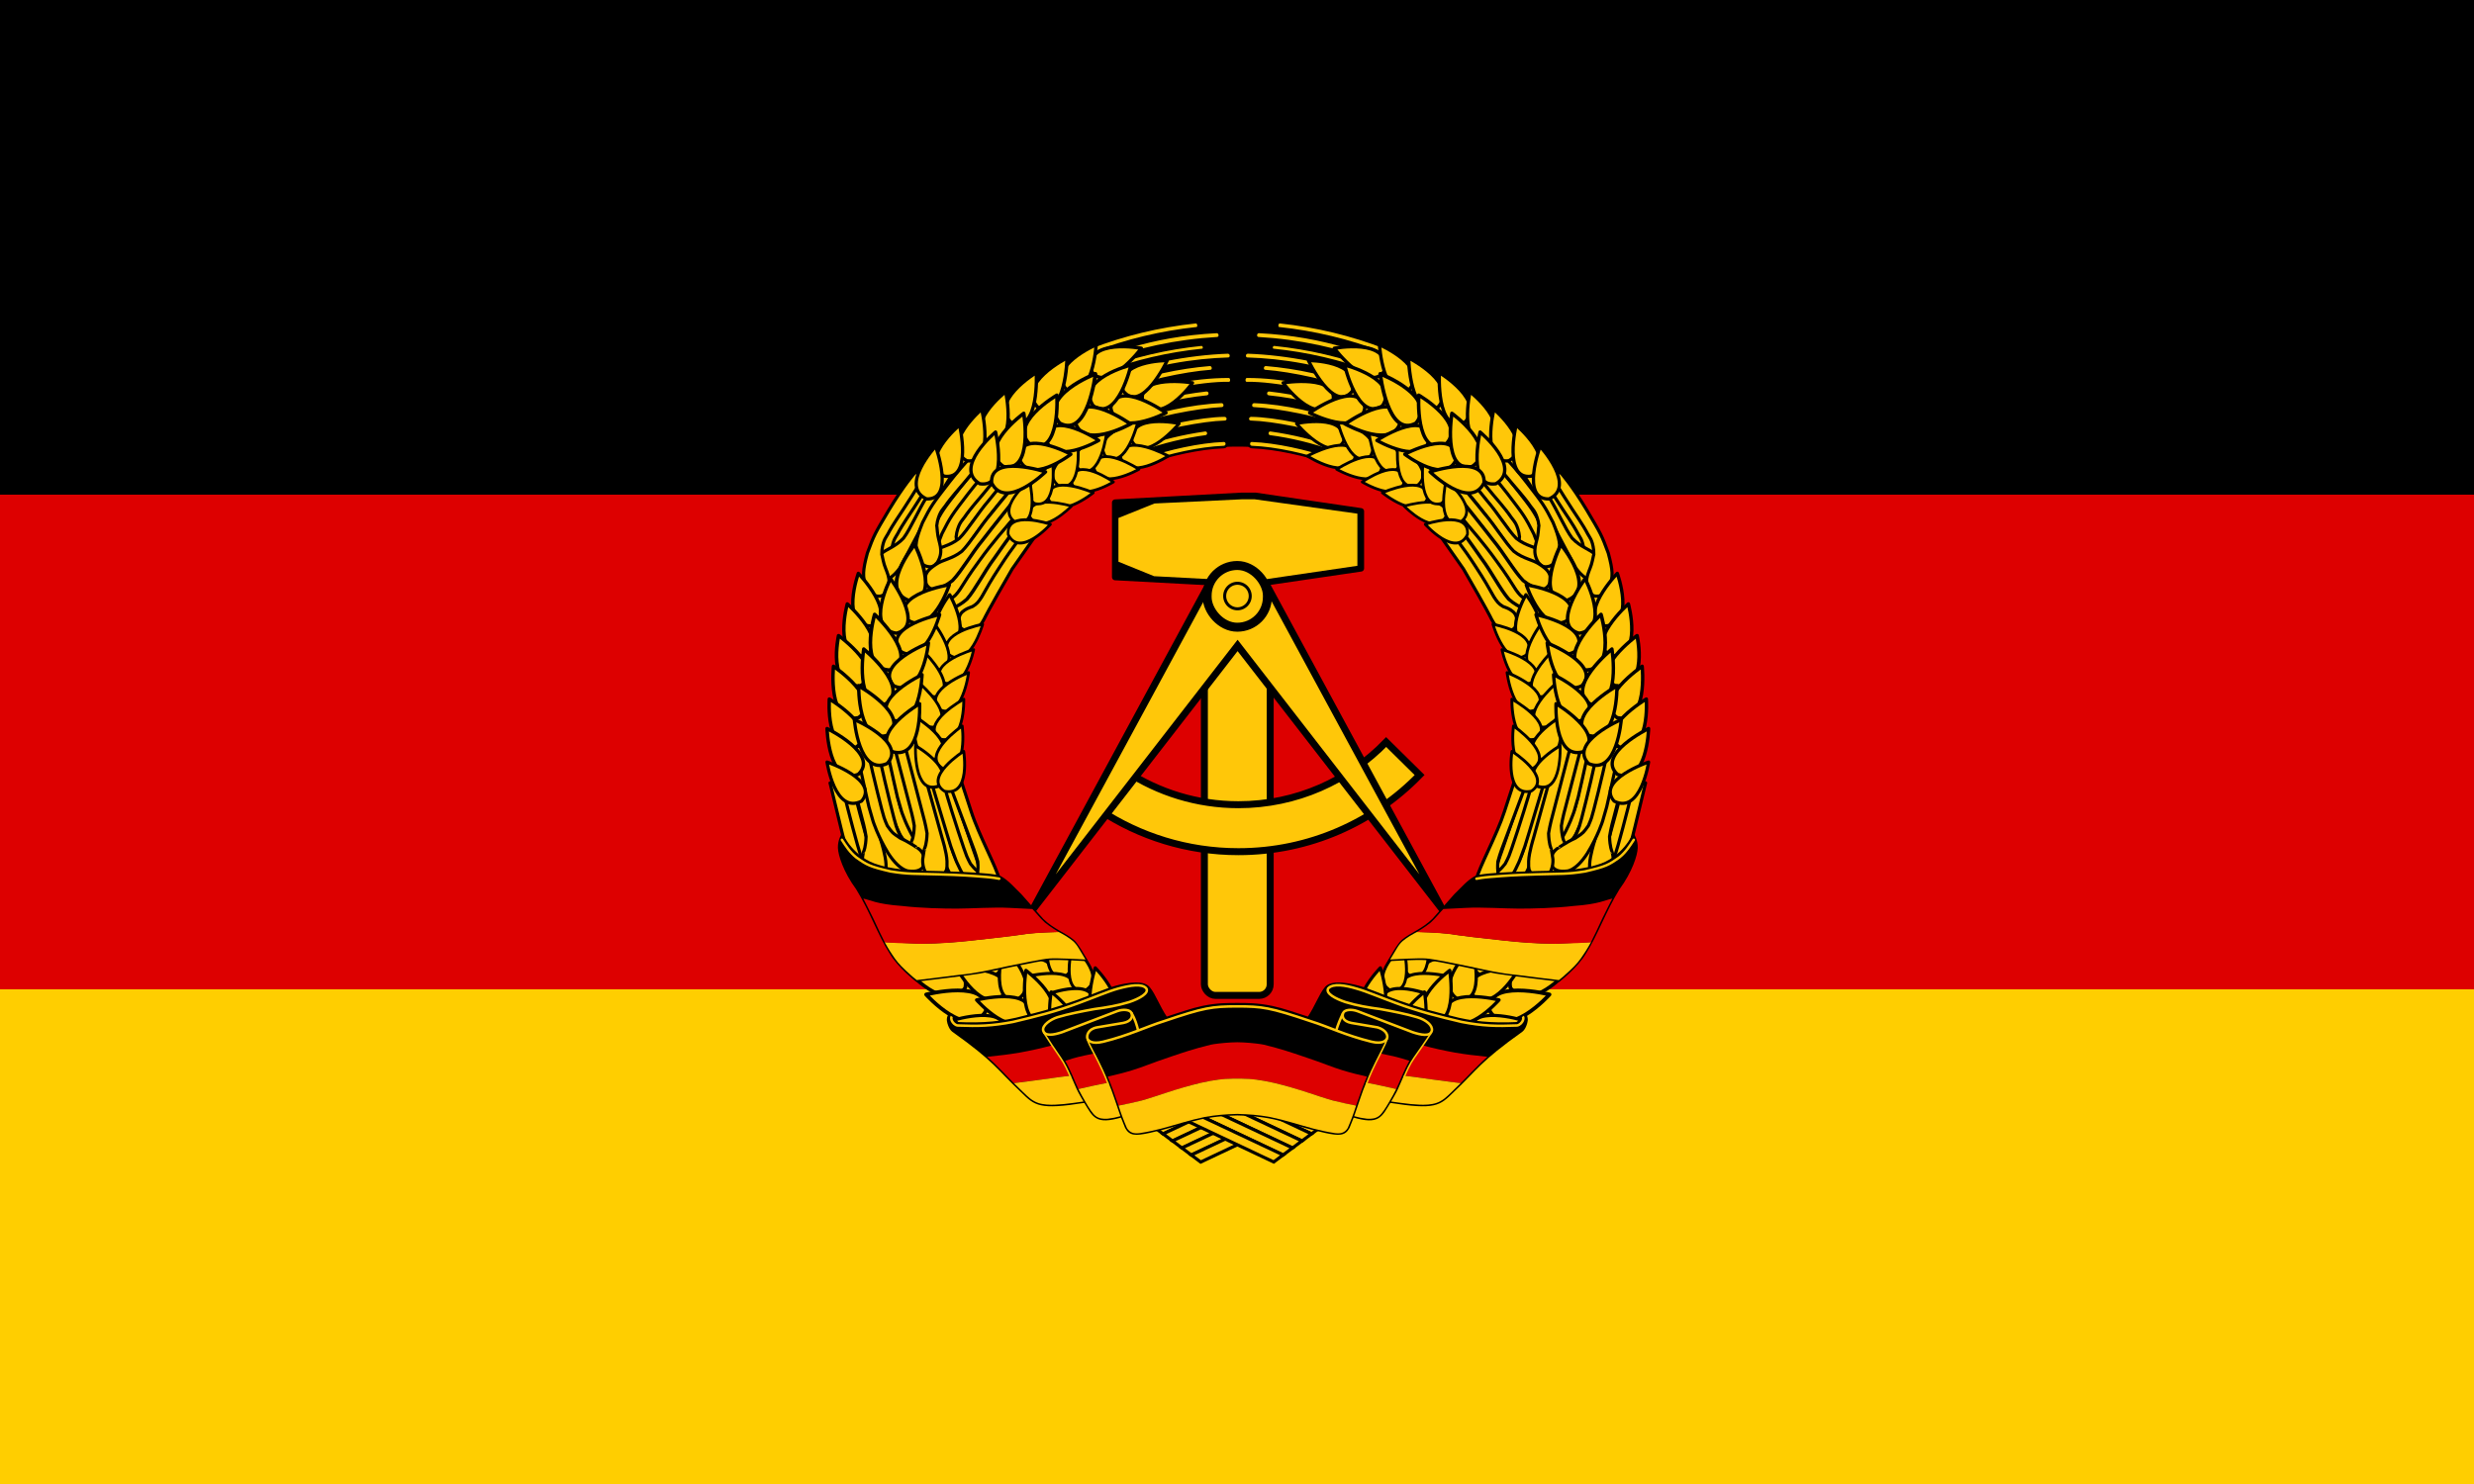<?xml version="1.0" encoding="UTF-8" standalone="no"?>
<!-- Created with Inkscape (http://www.inkscape.org/) -->
<svg
   xmlns:dc="http://purl.org/dc/elements/1.1/"
   xmlns:cc="http://web.resource.org/cc/"
   xmlns:rdf="http://www.w3.org/1999/02/22-rdf-syntax-ns#"
   xmlns:svg="http://www.w3.org/2000/svg"
   xmlns="http://www.w3.org/2000/svg"
   xmlns:xlink="http://www.w3.org/1999/xlink"
   xmlns:sodipodi="http://inkscape.sourceforge.net/DTD/sodipodi-0.dtd"
   xmlns:inkscape="http://www.inkscape.org/namespaces/inkscape"
   version="1.0"
   width="1000"
   height="600"
   id="svg4463"
   sodipodi:version="0.32"
   inkscape:version="0.43"
   sodipodi:docname="Flag of East Germany.svg">
  <defs
     id="defs4667" />
  <sodipodi:namedview
     inkscape:window-height="995"
     inkscape:window-width="1272"
     inkscape:pageshadow="2"
     inkscape:pageopacity="0.0"
     borderopacity="1.0"
     bordercolor="#666666"
     pagecolor="#ffffff"
     id="base"
     inkscape:showpageshadow="false"
     showguides="true"
     inkscape:guide-bbox="true"
     inkscape:zoom="1.189"
     inkscape:cx="500"
     inkscape:cy="300"
     inkscape:window-x="-4"
     inkscape:window-y="-4"
     inkscape:current-layer="svg4463"
     showborder="true" />
  <g
     id="g6781">
    <rect
       width="1000"
       height="200"
       x="0"
       y="0"
       style="fill:#000000"
       id="rect603" />
    <rect
       width="1000"
       height="200"
       x="0"
       y="200"
       style="fill:#dd0000"
       id="rect604" />
    <rect
       width="1000"
       height="200"
       x="0"
       y="400"
       style="fill:#ffce00"
       id="rect605" />
    <g
       id="g13783"
       transform="matrix(0.205,0,0,0.205,333.5,254.741)">
      <path
         transform="matrix(1.091,0,0,1.005,-93.109,-17.033)"
         d="M 1351.011 228.285 A 520.001 570.515 0 1 1  311.01,228.285 A 520.001 570.515 0 1 1  1351.011 228.285 z"
         sodipodi:ry="570.51495"
         sodipodi:rx="520.00061"
         sodipodi:cy="228.28503"
         sodipodi:cx="831.0105"
         id="path11866"
         style="opacity:1;fill:#dd0000;fill-opacity:1;stroke:#000000;stroke-width:5;stroke-linecap:round;stroke-linejoin:miter;stroke-miterlimit:4;stroke-dasharray:none;stroke-opacity:0"
         sodipodi:type="arc" />
      <g
         transform="translate(-896.575,-1479.218)"
         id="g2219">
        <use
           x="0"
           y="0"
           xlink:href="#path1459"
           id="use3755"
           transform="matrix(-1,0,0,1,3344.188,-55.4)"
           width="744.094"
           height="1052.362" />
        <use
           x="0"
           y="0"
           xlink:href="#path1459"
           id="use3753"
           transform="matrix(-1,0,0,1,3362.762,-41.478)"
           width="744.094"
           height="1052.362" />
        <use
           x="0"
           y="0"
           xlink:href="#path1459"
           id="use3751"
           transform="matrix(-1,0,0,1,3381.317,-27.626)"
           width="744.094"
           height="1052.362" />
        <use
           x="0"
           y="0"
           xlink:href="#path1459"
           id="use3749"
           transform="matrix(-1,0,0,1,3399.832,-13.725)"
           width="744.094"
           height="1052.362" />
        <use
           x="0"
           y="0"
           xlink:href="#path1459"
           id="use3747"
           transform="matrix(-1,0,0,1,3418.376,0.166)"
           width="744.094"
           height="1052.362" />
        <use
           x="0"
           y="0"
           xlink:href="#path1459"
           id="use2229"
           transform="translate(74.619,-55.507)"
           width="744.094"
           height="1052.362" />
        <use
           x="0"
           y="0"
           xlink:href="#path1459"
           id="use2227"
           transform="translate(55.839,-41.547)"
           width="744.094"
           height="1052.362" />
        <use
           x="0"
           y="0"
           xlink:href="#path1459"
           id="use2225"
           transform="translate(37.06,-27.587)"
           width="744.094"
           height="1052.362" />
        <use
           x="0"
           y="0"
           xlink:href="#path1459"
           id="use2222"
           transform="translate(18.475,-13.765)"
           width="744.094"
           height="1052.362" />
        <path
           style="opacity:1;fill:#ffc709;fill-opacity:1;fill-rule:evenodd;stroke:#000000;stroke-width:6.25;stroke-linecap:butt;stroke-linejoin:miter;stroke-miterlimit:4;stroke-dasharray:none;stroke-opacity:1"
           d="M 1605.675,2445.314 L 1781.193,2528.289 L 1799.739,2514.369 L 1634.983,2436.679 L 1605.675,2445.314 z "
           id="path1459"
           sodipodi:nodetypes="ccccc" />
      </g>
      <g
         transform="translate(-896.575,-1479.218)"
         id="g1991">
        <path
           style="fill:#000000;fill-opacity:1;stroke:#000000;stroke-width:12.5;stroke-linecap:butt;stroke-linejoin:round;stroke-miterlimit:5;stroke-dashoffset:0;stroke-opacity:1"
           d="M 1718.029,1214.375 L 1468.499,1227.781 L 1468.499,1294.375 L 1468.499,1308.188 L 1468.499,1374.781 L 1718.029,1388.188 L 1745.061,1388.188 L 1953.123,1357.625 L 1953.123,1308.188 L 1953.123,1294.375 L 1953.123,1244.938 L 1745.061,1214.375 L 1718.029,1214.375 z "
           id="rect2939" />
        <rect
           ry="21.866"
           y="1464.953"
           x="1644.46"
           height="734.849"
           width="129.763"
           id="rect15740"
           style="fill:#ffc709;fill-opacity:1;stroke:#000000;stroke-width:13.75;stroke-linecap:butt;stroke-linejoin:round;stroke-miterlimit:4;stroke-dashoffset:0;stroke-opacity:1"
           rx="21.866" />
        <path
           style="fill:#ffc709;fill-opacity:1;stroke:#000000;stroke-width:13.75;stroke-linecap:butt;stroke-linejoin:miter;stroke-miterlimit:4;stroke-dashoffset:0;stroke-opacity:1"
           d="M 2002.873,1700.094 C 1929.125,1776.242 1825.89,1823.656 1711.592,1823.656 C 1629.88,1823.656 1553.843,1799.372 1490.155,1757.75 L 1438.249,1834.469 C 1516.752,1886.132 1610.651,1916.281 1711.592,1916.281 C 1851.684,1916.281 1978.26,1858.274 2068.81,1765.094 L 2002.873,1700.094 z "
           id="path2826" />
        <path
           style="fill:#ffc709;fill-opacity:1;fill-rule:evenodd;stroke:#000000;stroke-width:13.75;stroke-linecap:butt;stroke-linejoin:miter;stroke-miterlimit:4;stroke-opacity:1"
           d="M 1662.748,1371.5 L 1305.343,2031.656 L 1709.936,1509.531 L 2114.56,2031.656 L 1757.186,1371.5 L 1709.967,1437.812 L 1662.748,1371.5 z "
           id="path1305" />
        <path
           sodipodi:nodetypes="ccccccccccccc"
           style="fill:#ffc709;fill-opacity:1;stroke:#00ca00;stroke-width:0;stroke-linecap:butt;stroke-linejoin:round;stroke-miterlimit:5;stroke-dashoffset:0;stroke-opacity:1"
           d="M 1717.596,1221.353 L 1546.192,1229.568 L 1475.012,1258.139 L 1475.012,1344.423 L 1545.262,1372.995 L 1717.596,1382.139 L 1743.874,1382.139 L 1946.144,1352.472 L 1946.144,1308.135 L 1946.144,1295.358 L 1946.144,1249.625 L 1743.874,1221.353 L 1717.596,1221.353 z "
           id="path2072" />
        <rect
           ry="59.397"
           y="1351.864"
           x="1649.899"
           height="121.744"
           width="118.793"
           id="rect8156"
           style="fill:#ffc709;fill-opacity:1;stroke:#000000;stroke-width:17.717;stroke-linecap:butt;stroke-linejoin:round;stroke-miterlimit:5;stroke-dashoffset:0;stroke-opacity:1"
           rx="59.397" />
        <path
           transform="matrix(0.949,0,0,0.949,88.46,71.264)"
           d="M 1734.846 1412.916 A 26.518 26.518 0 1 1  1681.81,1412.916 A 26.518 26.518 0 1 1  1734.846 1412.916 z"
           sodipodi:ry="26.518162"
           sodipodi:rx="26.518162"
           sodipodi:cy="1412.9161"
           sodipodi:cx="1708.3279"
           id="path13464"
           style="fill:#ffc709;fill-opacity:1;stroke:#000000;stroke-width:6.25;stroke-linecap:butt;stroke-linejoin:round;stroke-miterlimit:4;stroke-dashoffset:0;stroke-opacity:1"
           sodipodi:type="arc" />
      </g>
      <g
         transform="translate(-896.575,-1479.218)"
         id="g10675">
        <path
           style="fill:#ffc709;fill-opacity:1;fill-rule:evenodd;stroke:none;stroke-width:1px;stroke-linecap:butt;stroke-linejoin:miter;stroke-opacity:1"
           d="M 1247.353,2299.715 L 1022.757,2048.554 L 934.609,1733.395 L 966.004,1442.386 L 1109.697,1163.453 L 1331.878,991.987 L 1464.704,942.479
  L 1502.136,996.817 L 1567.341,1016.137 L 1529.909,1047.532 L 1525.079,1128.435 L 1298.068,1276.958 L 1160.412,1506.384 L 1147.13,1764.79 L 1215.957,1989.386 L 1479.194,2240.547 L 1247.353,2299.715 z "
           id="path2946" />
        <g
           id="g27242">
          <use
             x="0"
             y="0"
             xlink:href="#path3660"
             id="use8212"
             transform="matrix(0.999,-3.2981e-2,3.298088e-2,0.999,-82.221,115.899)"
             width="744.094"
             height="1052.362" />
          <use
             x="0"
             y="0"
             xlink:href="#path8216"
             id="use8978"
             transform="matrix(0.999,-3.605805e-2,3.605791e-2,0.999,-151.97,83.458)"
             width="744.094"
             height="1052.362" />
          <use
             x="0"
             y="0"
             xlink:href="#path8216"
             id="use8976"
             transform="translate(-120.225,6.374)"
             width="744.094"
             height="1052.362" />
          <use
             x="0"
             y="0"
             xlink:href="#path3660"
             id="use6694"
             transform="matrix(1,-1.997304e-2,1.997296e-2,1,-84.543,89.982)"
             width="744.094"
             height="1052.362" />
          <use
             x="0"
             y="0"
             xlink:href="#path3660"
             id="use8990"
             transform="matrix(0.886,1.766287e-4,-1.968885e-4,0.988,147.291,-0.549)"
             width="744.094"
             height="1052.362" />
          <use
             x="0"
             y="0"
             xlink:href="#path3660"
             id="use8994"
             transform="translate(56.086,-19.554)"
             width="744.094"
             height="1052.362" />
          <use
             x="0"
             y="0"
             xlink:href="#path8216"
             id="use8992"
             transform="translate(-25.226,-14.844)"
             width="744.094"
             height="1052.362" />
          <use
             x="0"
             y="0"
             xlink:href="#path8216"
             id="use8980"
             transform="matrix(0.998,-6.08806e-2,6.088038e-2,0.998,-49.463,100.426)"
             width="744.094"
             height="1052.362" />
          <use
             x="0"
             y="0"
             xlink:href="#path3660"
             id="use8982"
             transform="matrix(1,-3.026764e-2,3.026752e-2,1,80.701,100.789)"
             width="744.094"
             height="1052.362" />
          <use
             x="0"
             y="0"
             xlink:href="#path3660"
             id="use8998"
             transform="translate(23.908,16.696)"
             width="744.094"
             height="1052.362" />
          <path
             style="fill:#ffc709;fill-opacity:1;fill-rule:evenodd;stroke:#000000;stroke-width:6.25;stroke-linecap:butt;stroke-linejoin:round;stroke-miterlimit:4;stroke-opacity:1"
             d="M 991.042,1855.707 C 991.042,1855.707 999.858,1884.7 1021.25,1919.705 C 1044.988,1956.116 1062.499,1954.551 1062.499,1954.551 C 1062.499,1954.551 1089.113,1959.397 1092.867,1938.608 C 1094.275,1917.82 1080.198,1910.331 1080.198,1909.862 C 1080.198,1910.331 1064.842,1898.589 1045.004,1889.705 C 1027.981,1878.474 1029.073,1878.7 1019.219,1865.092 C 1013.119,1849.607 1015,1860.39 1000,1799.862 C 985,1739.334 978.746,1705.635 978.276,1705.635 L 956.787,1709.854 L 976.25,1797.99 L 983.065,1828.022 L 991.042,1855.707 z "
             id="path3660"
             sodipodi:nodetypes="ccccccccccccc" />
          <path
             style="fill:#ffc709;fill-opacity:1;fill-rule:evenodd;stroke:#000000;stroke-width:6.25;stroke-linecap:butt;stroke-linejoin:round;stroke-miterlimit:4;stroke-opacity:1"
             d="M 1049.228,1688.656 L 1090.052,1845.643 C 1090.052,1845.643 1094.939,1862.699 1097.657,1880.108 C 1097.09,1900.801 1093.122,1908.924 1093.122,1908.924 C 1092.653,1908.924 1090.521,1919.866 1089.113,1931.116 C 1088.175,1946.589 1094.688,1957.362 1094.688,1956.893 C 1094.688,1957.362 1099.684,1965.174 1114.846,1966.581 C 1132.353,1966.112 1134.999,1953.612 1134.999,1953.612 C 1134.999,1953.612 1137.703,1952.362 1136.976,1934.862 C 1136.249,1917.362 1127.499,1889.862 1127.499,1889.862 L 1068.749,1677.864 L 1049.228,1688.656 z "
             id="path8216"
             sodipodi:nodetypes="cccccccccccc" />
          <use
             x="0"
             y="0"
             xlink:href="#path3660"
             id="use8988"
             transform="matrix(0.997,-7.417704e-2,7.417692e-2,0.997,28.73,156.312)"
             width="744.094"
             height="1052.362" />
          <path
             style="fill:#ffc709;fill-opacity:1;fill-rule:evenodd;stroke:#000000;stroke-width:6.25;stroke-linecap:butt;stroke-linejoin:round;stroke-miterlimit:4;stroke-opacity:1"
             d="M 1130.624,1752.822 L 1186.717,1902.747 C 1186.717,1902.747 1193.261,1918.972 1197.682,1935.852 C 1199.161,1956.452 1196.018,1965.067 1196.018,1965.067 C 1195.551,1965.133 1194.511,1976.284 1194.222,1987.639 C 1194.816,2003.115 1202.356,2012.88 1202.31,2012.415 C 1202.356,2012.88 1208.095,2019.923 1223.311,2019.183 C 1240.674,2016.251 1242.071,2003.482 1242.071,2003.482 C 1242.071,2003.482 1244.636,1986.846 1239.84,1970.533 C 1235.982,1949.996 1199.227,1882.665 1184.68,1837.149 L 1152.256,1737.961 L 1130.624,1752.822 z "
             id="use8984"
             sodipodi:nodetypes="cccccccccccc" />
        </g>
        <g
           id="g27290">
          <use
             height="1052.362"
             width="744.094"
             transform="translate(35.036,6.846)"
             id="use5966"
             xlink:href="#path1399"
             y="0"
             x="0" />
          <use
             height="1052.362"
             width="744.094"
             transform="translate(19.367,-0.654)"
             id="use5964"
             xlink:href="#path1399"
             y="0"
             x="0" />
          <use
             height="1052.362"
             width="744.094"
             transform="matrix(0.992,0.13,-0.13,0.992,310.78,-167.808)"
             id="use5968"
             xlink:href="#path1399"
             y="0"
             x="0" />
          <use
             height="1052.362"
             width="744.094"
             transform="matrix(0.989,-0.146,0.146,0.989,-295.502,158.912)"
             id="use5962"
             xlink:href="#path5202"
             y="0"
             x="0" />
          <path
             sodipodi:nodetypes="cccczcccccczc"
             id="path1399"
             d="M 1072.69,1170.142 C 1072.69,1170.142 1051.611,1193.987 1022.5,1242.362 C 994.326,1289.799 993.131,1291.739 980,1327.362 C 970.623,1362.047 970.535,1373.77 977.034,1393.143 C 985.411,1408.762 993.612,1412.05 1001.25,1412.362 C 1008.892,1412.674 1012.815,1410.581 1018.434,1401.948 C 1029.684,1376.424 1015.503,1363.612 1011.25,1342.362 C 1006.996,1321.112 1008.758,1337.446 1008.75,1321.708 C 1011.088,1300.809 1017.653,1295.335 1020.469,1289.705 C 1024.692,1281.727 1027.665,1275.722 1051.249,1240.529 C 1075.772,1202.989 1087.499,1182.362 1087.499,1182.362 C 1087.499,1182.362 1090.085,1173.973 1084.421,1169.862 C 1078.988,1165.919 1072.69,1170.142 1072.69,1170.142 z "
             style="fill:#ffc709;fill-opacity:1;fill-rule:evenodd;stroke:#000000;stroke-width:6.25;stroke-linecap:butt;stroke-linejoin:miter;stroke-miterlimit:4;stroke-opacity:1" />
          <use
             height="1052.362"
             width="744.094"
             transform="translate(-22.622,-33.453)"
             id="use5972"
             xlink:href="#path5202"
             y="0"
             x="0" />
          <use
             height="1052.362"
             width="744.094"
             transform="matrix(0.993,0.117,-0.117,0.993,309.186,-143.577)"
             id="use2920"
             xlink:href="#path1399"
             y="0"
             x="0" />
          <use
             height="1052.362"
             width="744.094"
             transform="translate(-5.051,-25.441)"
             id="use5970"
             xlink:href="#path5202"
             y="0"
             x="0" />
          <use
             height="1052.362"
             width="744.094"
             transform="matrix(0.993,0.121,-0.121,0.993,276.319,-169.598)"
             id="use2918"
             xlink:href="#path1399"
             y="0"
             x="0" />
          <path
             sodipodi:nodetypes="cccccccccc"
             id="path5202"
             d="M 1286.664,1173.427 C 1286.664,1173.427 1240.605,1228.612 1223.749,1249.862 C 1203.609,1272.989 1183.322,1306.885 1166.249,1323.924 C 1146.361,1339.555 1128.753,1340.016 1114.999,1349.862 C 1099.369,1360.178 1095.938,1365.797 1093.749,1376.112 C 1092.03,1390.182 1104.277,1402.362 1118.749,1399.862 C 1132.753,1400.178 1151.249,1380.363 1151.249,1380.363 C 1151.249,1380.363 1176.399,1346.009 1193.749,1322.362 C 1232.215,1265.868 1304.496,1184.862 1304.496,1184.862 L 1286.664,1173.427 z "
             style="fill:#ffc709;fill-opacity:1;fill-rule:evenodd;stroke:#000000;stroke-width:6.25;stroke-linecap:butt;stroke-linejoin:miter;stroke-miterlimit:4;stroke-opacity:1" />
          <use
             height="1052.362"
             width="744.094"
             transform="matrix(1.106,-4.354951e-2,5.267582e-2,1.048,-211.825,44.918)"

             id="use5976"
             xlink:href="#path5202"
             y="0"
             x="0" />
          <use
             height="1052.362"
             width="744.094"
             transform="matrix(0.999,5.168639e-2,-5.168621e-2,0.999,30.627,-74.483)"
             id="use4442"
             xlink:href="#path2922"
             y="0"
             x="0" />
          <use
             height="1052.362"
             width="744.094"
             transform="matrix(1.125,-0.125,0.143,0.992,-325.248,250.87)"
             id="use5980"
             xlink:href="#path5202"
             y="0"
             x="0" />
          <path
             sodipodi:nodetypes="cccczccccccc"
             id="path2922"
             d="M 1324.204,1275.253 C 1324.204,1275.253 1317.975,1283.616 1265.549,1358.612 C 1218.284,1440.178 1211.249,1455.442 1211.249,1455.442 C 1211.249,1455.442 1203.763,1471.112 1195.631,1476.112 C 1187.499,1481.112 1173.207,1481.351 1168.749,1478.301 C 1164.498,1475.392 1162.188,1475.024 1159.999,1459.862 C 1161.095,1450.801 1163.526,1447.083 1167.088,1443.522 C 1174.386,1437.373 1178.222,1436.208 1187.397,1432.762 C 1196.37,1427.503 1199.678,1422.714 1205.512,1413.846 C 1216.918,1393.637 1221.966,1383.784 1241.35,1354.19 C 1266.436,1315.111 1286.507,1291.048 1309.684,1260.237 L 1324.204,1275.253 z "
             style="opacity:1;fill:#ffc709;fill-opacity:1;fill-rule:evenodd;stroke:#000000;stroke-width:6.25;stroke-linecap:butt;stroke-linejoin:miter;stroke-miterlimit:4;stroke-opacity:1" />
        </g>
        <g
           id="g27306">
          <path
             sodipodi:nodetypes="ccccc"
             style="opacity:1;fill:#ffc709;fill-opacity:1;stroke:#000000;stroke-width:5.138;stroke-linecap:round;stroke-linejoin:round;stroke-miterlimit:4;stroke-dashoffset:0;stroke-opacity:1"
             d="M 1627.156,871.969 C 1555.117,879.558 1485.841,896.473 1420.625,921.625 L 1426.188,932.781 C 1491.338,907.786 1559.776,891.457 1629.156,884.094 C 1635.198,883.406 1633.861,871.314 1627.156,871.969 z "
             id="path2939" />
          <path
             sodipodi:nodetypes="cccccc"
             style="opacity:1;fill:#ffc709;fill-opacity:1;stroke:#000000;stroke-width:5;stroke-linecap:round;stroke-linejoin:round;stroke-miterlimit:4;stroke-dashoffset:0;stroke-opacity:1"
             d="M 1668.812,891.219 C 1602.651,894.647 1549.322,904.745 1494.219,920.844 C 1472.802,926.989 1451.675,934.105 1430.875,942.094 L 1436.531,953.406 C 1511.171,925.018 1590.174,908.188 1669.906,903.656 C 1677.256,902.865 1676.221,891.34 1668.812,891.219 z "
             id="path4497" />
          <path
             sodipodi:nodetypes="ccccc"
             style="opacity:1;fill:#ffc709;fill-opacity:1;stroke:#000000;stroke-width:5;stroke-linecap:round;stroke-linejoin:round;stroke-miterlimit:4;stroke-dashoffset:0;stroke-opacity:1"
             d="M 1638.188,916.406 C 1570.91,923.246 1504.455,938.724 1441.188,962.656 L 1445.938,972.156 C 1508.246,948.714 1573.686,933.58 1639.906,926.781 C 1646.042,926.342 1644.798,915.84 1638.188,916.406 z "
             id="path4523" />
          <path
             sodipodi:nodetypes="ccccc"
             style="opacity:1;fill:#ffc709;fill-opacity:1;stroke:#000000;stroke-width:5;stroke-linecap:round;stroke-linejoin:round;stroke-miterlimit:4;stroke-dashoffset:0;stroke-opacity:1"
             d="M 1449.688,979.656 L 1455.312,990.875 C 1544.275,958.494 1623.557,946.083 1691.719,944.062 C 1698.786,943.627 1698.808,932.123 1690.781,931.688 C 1613.357,934.373 1524.289,951.656 1449.688,979.656 z "
             id="path4553" />
          <path
             sodipodi:nodetypes="ccccc"
             style="opacity:1;fill:#ffc709;fill-opacity:1;stroke:#000000;stroke-width:5;stroke-linecap:round;stroke-linejoin:round;stroke-miterlimit:4;stroke-dashoffset:0;stroke-opacity:1"
             d="M 1654.688,956.062 C 1595.424,960.964 1528.736,974.903 1460,1000.25 L 1465.75,1011.719 C 1524.864,989.83 1604.062,972.272 1656.844,968.375 C 1664.175,967.29 1662.45,955.471 1654.688,956.062 z "
             id="path4576" />
          <path
             sodipodi:nodetypes="ccccc"
             style="opacity:1;fill:#ffc709;fill-opacity:1;stroke:#000000;stroke-width:5;stroke-linecap:round;stroke-linejoin:round;stroke-miterlimit:4;stroke-dashoffset:0;stroke-opacity:1"
             d="M 1471.375,1022.906 L 1476.969,1034.094 C 1537.145,1012.005 1635.946,991.096 1693.312,992.062 C 1699.508,991.575 1698.996,980.019 1692.781,979.531 C 1620.84,979.495 1545.627,995.971 1471.375,1022.906 z "
             id="path4611" />
          <path
             sodipodi:nodetypes="ccccc"
             style="opacity:1;fill:#ffc709;fill-opacity:1;stroke:#000000;stroke-width:5;stroke-linecap:round;stroke-linejoin:round;stroke-miterlimit:4;stroke-dashoffset:0;stroke-opacity:1"
             d="M 1648.125,1006.219 C 1591.727,1012.673 1535.985,1025.787 1482.594,1045.312 L 1488.188,1056.469 C 1538.465,1038.305 1593.968,1024.297 1649.562,1018.75 C 1657.804,1017.592 1656.654,1005.7 1648.125,1006.219 z "
             id="path4640" />
          <path
             sodipodi:nodetypes="ccccc"
             style="opacity:1;fill:#ffc709;fill-opacity:1;stroke:#000000;stroke-width:5;stroke-linecap:round;stroke-linejoin:round;stroke-miterlimit:4;stroke-dashoffset:0;stroke-opacity:1"
             d="M 1493.75,1067.594 L 1499.375,1078.781 C 1548.621,1061.118 1626.427,1044.652 1679.375,1041.906 C 1687.071,1041.031 1686.046,1029.423 1678.312,1029.219 C 1616.328,1031.574 1548.785,1048.294 1493.75,1067.594 z "
             id="path4671" />
          <path
             sodipodi:nodetypes="ccccc"
             style="opacity:1;fill:#ffc709;fill-opacity:1;stroke:#000000;stroke-width:5;stroke-linecap:round;stroke-linejoin:round;stroke-miterlimit:4;stroke-dashoffset:0;stroke-opacity:1"
             d="M 1683.906,1056.219 C 1638,1056.566 1557.567,1073.478 1505.938,1091.875 L 1511.562,1103.094 C 1560.915,1085.63 1642.215,1069.559 1684.5,1068.562 C 1693.023,1068.473 1692.825,1056.308 1683.906,1056.219 z "
             id="path4700" />
          <path
             sodipodi:nodetypes="ccccc"
             style="opacity:1;fill:#ffc709;fill-opacity:1;stroke:#000000;stroke-width:5;stroke-linecap:round;stroke-linejoin:round;stroke-miterlimit:4;stroke-dashoffset:0;stroke-opacity:1"
             d="M 1644.75,1085.25 C 1601.703,1091.383 1559.156,1101.701 1518.094,1116.156 L 1523.688,1127.312 C 1562.904,1113.101 1606.602,1102.613 1647.344,1097.281 C 1655.2,1095.619 1653.329,1083.558 1644.75,1085.25 z "
             id="path4730" />
          <path
             sodipodi:nodetypes="ccccc"
             style="opacity:1;fill:#ffc709;fill-opacity:1;stroke:#000000;stroke-width:5;stroke-linecap:round;stroke-linejoin:round;stroke-miterlimit:4;stroke-dashoffset:0;stroke-opacity:1"
             d="M 1682.312,1105.812 C 1634.893,1107.51 1572.973,1121.454 1528.531,1137 L 1534.156,1148.219 C 1575.586,1133.923 1634.735,1120.044 1682.5,1118.312 C 1691.159,1117.835 1690.425,1105.283 1682.312,1105.812 z "
             id="path4762" />
          <use
             height="1052.362"
             width="744.094"
             transform="matrix(-0.343,0.887,-0.905,-0.334,3477.79,854.275)"
             id="use4450"
             xlink:href="#path1334"
             y="0"
             x="0" />
          <use
             x="0"
             y="0"
             xlink:href="#path1334"
             id="use2130"
             transform="matrix(-0.615,-0.669,-0.684,0.602,3316.868,691.159)"
             width="744.094"
             height="1052.362" />
          <use
             height="1052.362"
             width="744.094"
             transform="matrix(8.304219e-2,0.914,-0.907,8.363065e-2,3016.55,99.302)"
             id="use4466"
             xlink:href="#path1334"
             y="0"
             x="0" />
          <use
             x="0"
             y="0"
             xlink:href="#path1334"
             id="use2128"
             transform="matrix(-0.533,-0.689,-0.688,0.541,3192.195,841.391)"
             width="744.094"
             height="1052.362" />
          <use
             height="1052.362"
             width="744.094"
             transform="matrix(0.19,0.877,-0.878,0.19,2808.218,-31.802)"
             id="use4458"
             xlink:href="#path1334"
             y="0"
             x="0" />
          <use
             x="0"
             y="0"
             xlink:href="#path1334"
             id="use2126"
             transform="matrix(-0.491,-0.685,-0.654,0.547,3044.978,852.348)"
             width="744.094"
             height="1052.362" />
          <use
             height="1052.362"
             width="744.094"
             transform="matrix(0.366,0.78,-0.814,0.351,2481.48,-198.43)"
             id="use4460"
             xlink:href="#path1334"
             y="0"
             x="0" />
          <use
             height="1052.362"
             width="744.094"
             transform="matrix(-0.637,-0.598,-0.6,0.653,3042.67,610.864)"
             id="use4452"
             xlink:href="#path1334"
             y="0"
             x="0" />
          <use
             height="1052.362"
             width="744.094"
             transform="matrix(-0.67,-0.481,-0.485,0.675,2829.417,493.665)"
             id="use4454"
             xlink:href="#path1334"

             y="0"
             x="0" />
          <use
             height="1052.362"
             width="744.094"
             transform="matrix(0.371,0.758,-0.797,0.353,2397.734,-146.032)"
             id="use4462"
             xlink:href="#path1334"
             y="0"
             x="0" />
          <use
             height="1052.362"
             width="744.094"
             transform="matrix(0.463,0.718,-0.743,0.447,2175.161,-239.825)"
             id="use4464"
             xlink:href="#path1334"
             y="0"
             x="0" />
          <use
             height="1052.362"
             width="744.094"
             transform="matrix(-0.676,-0.537,-0.485,0.733,2793.343,479.053)"
             id="use4456"
             xlink:href="#path1334"
             y="0"
             x="0" />
          <use
             height="1052.362"
             width="744.094"
             transform="matrix(-0.346,1.022,-0.995,-0.353,3562.619,617.299)"
             id="use4468"
             xlink:href="#path1334"
             y="0"
             x="0" />
          <use
             height="1052.362"
             width="744.094"
             transform="matrix(0.276,0.987,-1.002,0.271,2925.568,-443.521)"
             id="use4470"
             xlink:href="#path1334"
             y="0"
             x="0" />
          <use
             height="1052.362"
             width="744.094"
             transform="matrix(0.329,1.06,-1.033,0.339,2874.447,-601.977)"
             id="use4472"
             xlink:href="#path1334"
             y="0"
             x="0" />
          <use
             height="1052.362"
             width="744.094"
             transform="matrix(0.394,1.005,-0.975,0.407,2654.295,-641.523)"
             id="use4474"
             xlink:href="#path1334"
             y="0"
             x="0" />
          <use
             height="1052.362"
             width="744.094"
             transform="matrix(0.529,0.875,-0.893,0.511,2329.721,-667.553)"
             id="use4476"
             xlink:href="#path1334"
             y="0"
             x="0" />
          <use
             height="1052.362"
             width="744.094"
             transform="matrix(0.553,0.869,-0.872,0.55,2224.343,-695.508)"
             id="use4478"
             xlink:href="#path1334"
             y="0"
             x="0" />
          <use
             height="1052.362"
             width="744.094"
             transform="matrix(0.546,0.87,-0.876,0.539,2193.914,-646.094)"
             id="use4480"
             xlink:href="#path1334"
             y="0"
             x="0" />
          <use
             height="1052.362"
             width="744.094"
             transform="matrix(0.643,0.795,-0.795,0.644,1918.417,-719.244)"
             id="use4482"
             xlink:href="#path1334"
             y="0"
             x="0" />
          <use
             x="0"
             y="0"
             xlink:href="#path1334"
             id="use2142"
             transform="matrix(-0.902,-0.482,-0.476,0.914,3261.291,-164.293)"
             width="744.094"
             height="1052.362" />
          <use
             x="0"
             y="0"
             xlink:href="#path1334"
             id="use2124"
             transform="matrix(-0.151,1.076,-0.989,-0.165,3427.625,265.658)"
             width="744.094"
             height="1052.362" />
          <use
             x="0"
             y="0"
             xlink:href="#path1334"
             id="use2140"
             transform="matrix(-0.625,-0.863,-0.861,0.626,3629.281,738.961)"
             width="744.094"
             height="1052.362" />
          <use
             x="0"
             y="0"
             xlink:href="#path1334"
             id="use2122"
             transform="matrix(0.113,1.054,-1.068,0.112,3255.83,-187.438)"
             width="744.094"
             height="1052.362" />
          <use
             x="0"
             y="0"
             xlink:href="#path1334"
             id="use2138"
             transform="matrix(-0.643,-0.895,-0.86,0.669,3573.671,714.918)"
             width="744.094"
             height="1052.362" />
          <use
             x="0"
             y="0"
             xlink:href="#path1334"
             id="use2136"
             transform="matrix(-0.631,-0.811,-0.803,0.638,3401.265,725.676)"
             width="744.094"
             height="1052.362" />
          <use
             x="0"
             y="0"
             xlink:href="#path1334"
             id="use2120"
             transform="matrix(0.243,1.15,-1.131,0.247,3178.236,-491.238)"
             width="744.094"
             height="1052.362" />
          <use
             x="0"
             y="0"
             xlink:href="#path1334"
             id="use2114"
             transform="matrix(0.42,0.998,-1.023,0.41,2755.035,-595.91)"
             width="744.094"
             height="1052.362" />
          <use
             x="0"
             y="0"
             xlink:href="#path1334"
             id="use2134"
             transform="matrix(-0.701,-0.75,-0.713,0.736,3252.822,527.553)"
             width="744.094"
             height="1052.362" />
          <use
             x="0"
             y="0"
             xlink:href="#path1334"
             id="use2116"
             transform="matrix(0.518,0.963,-0.977,0.51,2521.404,-702.495)"
             width="744.094"
             height="1052.362" />
          <use
             x="0"
             y="0"
             xlink:href="#path1334"
             id="use2118"
             transform="matrix(0.555,0.88,-0.893,0.547,2286.381,-655.249)"
             width="744.094"
             height="1052.362" />
          <use
             x="0"
             y="0"
             xlink:href="#path1334"
             id="use2132"
             transform="matrix(-0.843,-0.63,-0.636,0.836,3196.744,280.274)"
             width="744.094"
             height="1052.362" />
        </g>
        <g
           id="g27219">
          <use
             height="1052.362"
             width="744.094"
             transform="matrix(1.026,-0.528,0.573,0.907,-861.659,1048.425)"
             id="use1374"
             xlink:href="#path1334"
             y="0"
             x="0" />
          <use
             height="1052.362"
             width="744.094"
             transform="matrix(0.997,-0.643,0.649,0.987,-930.816,1060.041)"
             id="use1372"
             xlink:href="#path1334"
             y="0"
             x="0" />
          <use
             height="1052.362"
             width="744.094"
             transform="matrix(0.815,-0.58,0.58,0.815,-592.241,1352.839)"
             id="use1370"
             xlink:href="#path1334"
             y="0"
             x="0" />
          <use
             x="0"
             y="0"
             xlink:href="#path1334"
             id="use2900"
             transform="matrix(-0.638,0.77,0.77,0.638,447.743,256.136)"
             width="744.094"
             height="1052.362" />
          <use
             height="1052.362"
             width="744.094"
             transform="matrix(0.97,-0.373,0.369,0.981,-359.44,775.603)"
             id="use1376"
             xlink:href="#path1334"
             y="0"
             x="0"
             style="opacity:1" />
          <use
             height="1052.362"
             width="744.094"
             transform="matrix(0.872,-0.489,0.489,0.872,-387.22,1051.731)"
             id="use1396"
             xlink:href="#path1334"
             y="0"
             x="0" />
          <use
             height="1052.362"
             width="744.094"
             transform="matrix(-0.582,0.852,0.843,0.588,306.333,315.273)"
             id="use1384"
             xlink:href="#path1334"
             y="0"
             x="0" />
          <use
             height="1052.362"
             width="744.094"
             transform="matrix(0.884,-0.56,0.565,0.875,-583.406,1190.914)"
             id="use1378"
             xlink:href="#path1334"
             y="0"
             x="0" />
          <use
             height="1052.362"
             width="744.094"
             transform="matrix(-0.464,0.835,0.805,0.521,355.423,408.478)"
             id="use1392"
             xlink:href="#path1334"
             y="0"
             x="0" />
          <use
             height="1052.362"
             width="744.094"
             transform="matrix(0.801,-0.522,0.523,0.8,-338.183,1241.306)"
             id="use1394"
             xlink:href="#path1334"
             y="0"
             x="0" />
          <use
             height="1052.362"
             width="744.094"
             transform="matrix(-0.508,0.751,0.761,0.494,518.206,565.621)"
             id="use1388"
             xlink:href="#path1334"
             y="0"
             x="0" />
          <use
             height="1052.362"
             width="744.094"
             transform="matrix(0.756,-0.655,0.655,0.756,-495.344,1475.821)"
             id="use1390"
             xlink:href="#path1334"
             y="0"
             x="0" />
          <use
             height="1052.362"
             width="744.094"
             transform="matrix(-0.486,0.917,0.919,0.485,131.567,481.125)"
             id="use1382"
             xlink:href="#path1334"
             y="0"
             x="0" />
          <use
             height="1052.362"
             width="744.094"

             transform="matrix(-0.479,0.878,0.878,0.479,246.401,569.174)"
             id="use1380"
             xlink:href="#path1334"
             y="0"
             x="0" />
          <use
             height="1052.362"
             width="744.094"
             transform="matrix(-0.6,0.8,0.8,0.6,577.924,381.368)"
             id="use1386"
             xlink:href="#path1334"
             y="0"
             x="0" />
        </g>
        <g
           id="g27258">
          <use
             x="0"
             y="0"
             xlink:href="#path1334"
             id="use1342"
             transform="matrix(0.936,0.489,-0.497,0.916,983.921,-666.368)"
             width="744.094"
             height="1052.362" />
          <use
             x="0"
             y="0"
             xlink:href="#path1334"
             id="use1340"
             transform="matrix(0.98,0.422,-0.428,0.957,802.465,-617.112)"
             width="744.094"
             height="1052.362" />
          <use
             x="0"
             y="0"
             xlink:href="#path1334"
             id="use1338"
             transform="matrix(1.065,0.358,-0.386,0.966,635.747,-512.668)"
             width="744.094"
             height="1052.362" />
          <use
             height="1052.362"
             width="744.094"
             transform="matrix(1.034,0.279,-0.273,1.068,457.004,-558.32)"
             id="use5890"
             xlink:href="#path1334"
             y="0"
             x="0" />
          <use
             height="1052.362"
             width="744.094"
             transform="matrix(1.049,0.23,-0.236,1.025,370.937,-374.891)"
             id="use5888"
             xlink:href="#path1334"
             y="0"
             x="0" />
          <use
             x="0"
             y="0"
             xlink:href="#path1334"
             id="use2123"
             transform="matrix(0.804,0.782,-0.836,0.751,1803.706,-700.167)"
             width="744.094"
             height="1052.362" />
          <use
             x="0"
             y="0"
             xlink:href="#path1334"
             id="use2121"
             transform="matrix(-1.042,-0.175,-0.177,1.033,2387.776,-249.431)"
             width="744.094"
             height="1052.362" />
          <use
             x="0"
             y="0"
             xlink:href="#path1334"
             id="use2119"
             transform="matrix(0.88,0.611,-0.627,0.857,1323.951,-663.133)"
             width="744.094"
             height="1052.362" />
          <use
             height="1052.362"
             width="744.094"
             transform="matrix(0.72,0.61,-0.708,0.692,1725.51,-343.746)"
             id="use3630"
             xlink:href="#path1334"
             y="0"
             x="0" />
          <use
             height="1052.362"
             width="744.094"
             transform="matrix(-0.839,-0.141,-0.129,0.896,2187.226,36.142)"
             id="use3628"
             xlink:href="#path1334"
             y="0"
             x="0" />
          <use
             height="1052.362"
             width="744.094"
             transform="matrix(0.742,0.471,-0.501,0.793,1313.941,-339.037)"
             id="use3626"
             xlink:href="#path1334"
             y="0"
             x="0" />
          <use
             x="0"
             y="0"
             xlink:href="#path1334"
             id="use2117"
             transform="matrix(-1.023,-0.129,-0.128,1.034,2266.341,-233.742)"
             width="744.094"
             height="1052.362" />
          <use
             x="0"
             y="0"
             xlink:href="#path1334"
             id="use2115"
             transform="matrix(1.028,0.468,-0.476,1.01,896.681,-729.98)"
             width="744.094"
             height="1052.362" />
          <use
             height="1052.362"
             width="744.094"
             transform="matrix(-0.87,-3.643122e-2,-3.642634e-2,0.853,2036.286,66.667)"
             id="use3624"
             xlink:href="#path1334"
             y="0"
             x="0" />
          <use
             height="1052.362"
             width="744.094"
             transform="matrix(0.792,0.389,-0.447,0.757,1159.631,-141.373)"
             id="use3622"
             xlink:href="#path1334"
             y="0"
             x="0" />
          <use
             x="0"
             y="0"
             xlink:href="#path1334"
             id="use2113"
             transform="matrix(-1.059,5.105063e-2,5.195064e-2,1.053,1963.583,-373.046)"
             width="744.094"
             height="1052.362" />
          <use
             x="0"
             y="0"
             xlink:href="#path1334"
             id="use2111"
             transform="matrix(1.012,0.363,-0.338,1.087,649.492,-700.972)"
             width="744.094"
             height="1052.362" />
          <use
             height="1052.362"
             width="744.094"
             transform="matrix(-0.873,1.354367e-2,1.143627e-2,0.927,1945.742,-61.609)"
             id="use3620"
             xlink:href="#path1334"
             y="0"
             x="0" />
          <use
             height="1052.362"
             width="744.094"
             transform="matrix(0.821,0.328,-0.366,0.806,982.138,-111.394)"
             id="use3618"
             xlink:href="#path1334"
             y="0"
             x="0" />
          <use
             x="0"
             y="0"
             xlink:href="#path1334"
             id="use2109"
             transform="matrix(-1.038,0.123,0.123,1.041,1808.458,-354.409)"
             width="744.094"
             height="1052.362" />
          <use
             x="0"
             y="0"
             xlink:href="#path1334"
             id="use2107"
             transform="matrix(1.053,0.183,-0.175,1.098,319.075,-485.403)"
             width="744.094"
             height="1052.362" />
          <use
             height="1052.362"
             width="744.094"
             transform="matrix(1.048,0.13,-0.129,1.058,181.218,-283.991)"
             id="use5126"
             xlink:href="#path1334"
             y="0"
             x="0" />
          <use
             height="1052.362"
             width="744.094"
             transform="matrix(-0.89,0.163,0.16,0.871,1693.077,-46.419)"
             id="use3616"
             xlink:href="#path1334"
             y="0"
             x="0" />
          <use
             height="1052.362"
             width="744.094"
             transform="matrix(0.942,0.196,-0.25,0.906,659.685,-102.943)"
             id="use3614"
             xlink:href="#path1334"
             y="0"
             x="0" />
          <use
             x="0"
             y="0"
             xlink:href="#path1334"
             id="use2105"
             transform="matrix(-1.017,0.21,0.202,1.042,1647.379,-377.175)"
             width="744.094"
             height="1052.362" />
          <use
             x="0"
             y="0"
             xlink:href="#path1334"
             id="use1344"
             transform="matrix(1.029,7.198404e-2,-6.96393e-2,1.063,148.846,-258.281)"
             width="744.094"
             height="1052.362" />
          <use
             height="1052.362"
             width="744.094"
             transform="matrix(-0.865,0.245,0.253,0.862,1505.641,-51.742)"
             id="use3612"
             xlink:href="#path1334"
             y="0"
             x="0" />
          <use
             height="1052.362"
             width="744.094"
             transform="matrix(0.84,0.135,-0.167,0.915,608.985,-5.917)"
             id="use3610"
             xlink:href="#path1334"
             y="0"
             x="0" />
          <use
             height="1052.362"
             width="744.094"
             transform="matrix(-0.868,0.211,0.273,0.834,1476.512,77.494)"
             id="use3608"
             xlink:href="#path1334"
             y="0"
             x="0" />
          <path
             sodipodi:nodetypes="ccc"
             id="path1334"
             d="M 900.428,1739.538 C 900.428,1739.538 915.889,1843.364 968.495,1816.621 C 1004.407,1774.686 900.428,1739.538 900.428,1739.538 z "
             style="opacity:1;fill:#ffc709;fill-opacity:1;fill-rule:evenodd;stroke:#000000;stroke-width:6.289;stroke-linecap:butt;stroke-linejoin:round;stroke-miterlimit:4;stroke-opacity:1" />
        </g>
        <g
           id="g10284">
          <path
             sodipodi:nodetypes="ccccccccccccccc"
             id="path18882"
             d="M 1100.375,1955.656 C 1100.375,1955.656 1041.625,1956.387 1002.441,1943.964 C 950.998,1929.899 930.509,1882.362 930.509,1882.362 C 930.509,1882.362 922.969,1893.246 923.438,1908.731 C 923.908,1922.809 933.966,1955.304 959.219,1989.705 C 985.411,2032.082 1003.239,2082.047 1024.358,2114.862 C 1041.253,2144.393 1076.913,2171.112 1076.913,2171.112 C 1076.913,2171.112 1190.388,2157.548 1201.367,2155.202 C 1215.982,2152.972 1316.249,2129.862 1338.749,2128.612 C 1361.249,2127.362 1412.341,2130.643 1412.341,2130.643 C 1412.341,2130.643 1394.355,2097.516 1385.675,2091.112 C 1368.313,2076.731 1347.328,2070.867 1325.611,2049.862 C 1313.749,2036.835 1293.749,2013.77 1282.499,2001.27 C 1268.434,1987.831 1257.814,1974.596 1242.499,1965.979 C 1229.999,1957.831 1100.375,1955.656 1100.375,1955.656 z "
             style="fill:#000000;fill-opacity:1;fill-rule:evenodd;stroke:#000000;stroke-width:3.125;stroke-linecap:butt;stroke-linejoin:miter;stroke-miterlim
 it:4;stroke-opacity:1" />
          <path
             sodipodi:nodetypes="ccccccccccccccc"
             id="path24965"
             d="M 1356.854,2074.496 C 1356.854,2074.496 1315.142,2075.557 1295.062,2078.129 C 1272.869,2081.643 1225.169,2087.409 1186.874,2091.33 C 1152.471,2095.13 1123.327,2097.348 1084.5,2097.758 L 1013.98,2094.532 C 1016.231,2098.716 1022.512,2109.987 1028.75,2118.954 C 1036.25,2130.444 1042.148,2138.091 1055.875,2150.874 C 1067.138,2161.54 1074.094,2167.083 1077.32,2169.555 C 1085.767,2168.613 1139.118,2162.218 1160.656,2159.239 C 1196.095,2155.789 1214.078,2151.045 1254.882,2142.401 C 1276.213,2138.052 1325.651,2127.649 1338.515,2126.943 C 1353.02,2125.765 1404.603,2128.486 1409.999,2128.957 C 1406.597,2123.366 1402.555,2116.679 1396.905,2107.165 C 1388.909,2093.649 1382.718,2090.17 1371.468,2082.645 C 1367.015,2079.742 1357.219,2074.645 1356.854,2074.496 z "
             style="fill:#ffc709;fill-opacity:1;fill-rule:evenodd;stroke:none;stroke-width:1px;stroke-linecap:butt;stroke-linejoin:miter;stroke-opacity:1" />
          <path
             sodipodi:nodetypes="ccccccccccccc"
             id="path22689"
             d="M 972.033,2008.781 C 975.318,2014.881 983.984,2032.358 991.719,2047.989 C 1001.622,2069.405 1007.08,2081.077 1014.313,2095.131 C 1030.033,2096.304 1045.371,2096.753 1084.514,2098.003 C 1123.341,2097.594 1152.463,2095.368 1186.867,2091.581 C 1225.161,2087.674 1272.884,2081.943 1295.076,2078.441 C 1315.157,2075.878 1357.499,2074.862 1357.499,2074.862 C 1357.499,2074.862 1338.69,2063.495 1329.94,2055.995 C 1319.079,2045.914 1314.091,2038.719 1305.234,2029.393 C 1293.737,2028.455 1277.734,2028.378 1260.234,2027.128 C 1229.595,2025.408 1182.499,2028.612 1156.249,2028.612 C 1130,2028.612 1085.623,2027.715 1048.2,2023.361 C 997.403,2019.712 985.172,2011.361 972.033,2008.781 z "
             style="fill:#dd0000;fill-opacity:1;fill-rule:evenodd;stroke:none;stroke-width:1px;stroke-linecap:butt;stroke-linejoin:miter;stroke-opacity:1" />
          <path
             sodipodi:nodetypes="cccsss"
             id="path7663"
             d="M 929.73,1892.891 C 937.509,1904.934 945.342,1917.204 957.865,1927.421 C 979.112,1942.592 984.589,1945.605 1025.644,1955.236 C 1062.635,1961.093 1070.964,1959.472 1120.28,1960.991 C 1168.342,1962.471 1182.226,1963.591 1213.316,1966.106 C 1228.347,1967.322 1233.379,1968.584 1239.853,1969.623"
             style="fill:none;fill-opacity:0.75;fill-rule:evenodd;stroke:#ffc709;stroke-width:5;stroke-linecap:round;stroke-linejoin:miter;stroke-miterlimit:4;stroke-dasharray:none;stroke-opacity:1" />
        </g>
      </g>
      <use
         height="1052.362"
         width="744.094"
         transform="matrix(-1,0,0,1,1627.635,0)"
         id="use10804"
         xlink:href="#g10675"
         y="0"
         x="0" />
      <g
         transform="translate(-896.575,-1479.218)"
         id="g6383">
        <g
           id="g4443">
          <path
             sodipodi:nodetypes="ccccccccccccccccccccccccccccczcccc"
             id="path11285"
             d="M 1509.375,2175.781 C 1502.521,2175.838 1495.219,2176.788 1488.156,2178.031 C 1441.072,2186.192 1405.594,2213.79 1288.281,2241.531 C 1247.873,2252.6 1206.562,2256.22 1158.844,2253.844 C 1155.317,2252.858 1152.494,2248.899 1152.438,2244.75 L 1140.938,2238.188 C 1135.906,2245.961 1138.975,2253.915 1140.781,2258.75 C 1142.269,2262.733 1144.642,2267.238 1148.156,2270.031 C 1232.968,2330.421 1235.153,2343.407 1283.938,2389.438 C 1310.835,2415.953 1318.945,2424.336 1408.5,2410.125 C 1426.166,2438.775 1429.985,2453.724 1480.938,2438.906 L 1489.5,2460.375 C 1497.425,2475.172 1508.281,2475.398 1535.844,2469.531 C 1607.224,2454.176 1627.871,2436.772 1709.375,2434.969 C 1790.907,2436.768 1811.547,2454.174 1882.938,2469.531 C 1910.5,2475.398 1921.357,2475.172 1929.281,2460.375 L 1937.844,2438.906 C 1988.796,2453.724 1992.616,2438.775 2010.281,2410.125 C 2099.836,2424.336 2107.946,2415.953 2134.844,2389.438 C 2183.628,2343.407 2185.813,2330.421 2270.625,2270.031 C 2274.139,2267.238 2276.481,2262.733 2277.969,2258.75 C 2279.775,2253.915 2282.876,2245.961 2277.844,2238.188 L 2266.344,2244.75 C 2266.288,2248.899 2263.464,2252.858 2259.938,2253.844 C 2212.219,2256.22 2170.908,2252.6 2130.5,2241.531 C 2013.187,2213.79 1977.71,2186.192 1930.625,2178.031 C 1911.792,2174.717 1891.126,2173.468 1882.344,2185.688 C 1872.196,2198.057 1863.774,2221.537 1849.25,2243.406 C 1822.024,2234.758 1800.401,2226.786 1778.125,2222.094 C 1748.371,2215.826 1726.916,2216.21 1709.375,2216.21 C 1692.124,2216.21 1670.397,2215.829 1640.656,2222.094 C 1618.38,2226.786 1596.758,2234.758 1569.531,2243.406 C 1555.008,2221.537 1546.585,2198.057 1536.438,2185.688 C 1530.949,2178.05 1520.798,2175.687 1509.375,2175.781 z "
             style="fill:#000000;fill-opacity:1;fill-rule:evenodd;stroke:#000000;stroke-width:3.125;stroke-linecap:butt;stroke-linejoin:miter;stroke-miterlimit:4;stroke-opacity:1" />
          <path
             sodipodi:nodetypes="cc"
             id="path37344"
             d="M 1500.69,2234.121 C 1508.031,2247.195 1511.017,2257.535 1513.856,2268.922"
             style="fill:none;fill-opacity:0.75;fill-rule:evenodd;stroke:#ffc709;stroke-width:5;stroke-linecap:butt;stroke-linejoin:miter;stroke-miterlimit:4;stroke-dasharray:none;stroke-opacity:1" />
          <path
             sodipodi:nodetypes="ccccccccc"
             id="path47209"
             d="M 1216.307,2320.844 C 1246.296,2317.591 1255.032,2316.767 1279.831,2312.645 C 1303.094,2308.403 1322.295,2304.142 1343.206,2298.487 C 1349.539,2307.912 1355.43,2316.959 1361.99,2326.309 C 1367.871,2335.683 1370.489,2339.127 1379.612,2358.454 C 1360.788,2360.163 1345.211,2363.016 1325.406,2365.554 C 1308.417,2367.766 1288.939,2370.43 1269.009,2372.868 C 1261.369,2365.378 1255.538,2359.246 1247.219,2350.626 C 1237.066,2340.397 1229.325,2332.43 1216.307,2320.844 z "
             style="fill:#dd0000;fill-opacity:1;fill-rule:evenodd;stroke:none;stroke-width:1px;stroke-linecap:butt;stroke-linejoin:miter;stroke-opacity:1" />
          <path
             sodipodi:nodetypes="cccccc"
             id="path51761"
             d="M 1426.688,2314.438 C 1396.508,2320.803 1392.772,2321.412 1370.108,2328.751 C 1381.62,2348.795 1388.071,2367.733 1396.088,2384.386 C 1419.332,2379.119 1431.151,2376.673 1453.656,2372.031 L 1442.25,2347.531 L 1426.688,2314.438 z "
             style="fill:#dd0000;fill-opacity:1;fill-rule:evenodd;stroke:none;stroke-width:1px;stroke-linecap:butt;stroke-linejoin:miter;stroke-opacity:1" />
          <path
             sodipodi:nodetypes="ccccccccc"
             id="path61628"
             d="M 1268.92,2372.81 C 1287.362,2370.618 1305.473,2368.094 1324.248,2365.637 C 1346.196,2362.692 1360.973,2360.22 1381.128,2358.206 C 1385.291,2367.894 1387.435,2373.099 1392.372,2383.988 C 1396.503,2393.077 1401.957,2401.702 1406.067,2409.042 C 1392.721,2410.899 1382.496,2412.49 1367.823,2414.016 C 1351.973,2415.352 1346.245,2415.861 1333.421,2415.037 C 1320.805,2413.899 1311.576,2411.434 1300.355,2402.661 C 1293.098,2396.811 1281.55,2385.048 1268.92,2372.81 z "
             style="fill:#ffc709;fill-opacity:1;fill-rule:evenodd;stroke:none;stroke-width:1px;stroke-linecap:butt;stroke-linejoin:miter;stroke-opacity:1" />
          <path
             sodipodi:nodetypes="cccccccc"
             id="path64666"
             d="M 1396.101,2384.388 C 1416.156,2379.709 1434.155,2375.921 1455.323,2371.687 C 1460.363,2383.838 1462.335,2389.382 1466.633,2401.904 C 1471.112,2414.507 1474.849,2425.923 1478.957,2437.932 C 1468.904,2440.636 1465.16,2441.485 1453.92,2442.927 C 1444.833,2443.596 1436.341,2442.632 1429.778,2437.364 C 1424.515,2433.57 1417.027,2422.057 1409.983,2409.727 C 1404.662,2400.242 1400.978,2394.467 1396.101,2384.388 z "
             style="fill:#ffc709;fill-opacity:1;fill-rule:evenodd;stroke:none;stroke-width:1px;stroke-linecap:butt;stroke-linejoin:miter;stroke-opacity:1" />
          <path
             sodipodi:nodetypes="cccccccccccccccccccccccc"
             id="path66943"
             d="M 1697.781,2292.5 C 1680.137,2293.445 1662.516,2295.678 1656.75,2297.062 C 1622.756,2305.382 1602.473,2312.469 1579.219,2320.281 C 1538.063,2334.036 1525.092,2340.364 1501.938,2347.438 C 1483.624,2353.05 1470.615,2356.083 1453.938,2359.906 C 1461.956,2378.94 1467.946,2396.283 1475.156,2417 C 1496.096,2413.403 1512.878,2409.664 1533.75,2403.375 C 1557.151,2395.666 1577.719,2389.111 1602.938,2381.469 C 1624.765,2374.861 1640.251,2371.144 1669.281,2366.219 C 1680.874,2365.127 1689.308,2364.455 1698.094,2364.156 L 1698.094,2364.188 C 1702.279,2364.046 1705.86,2363.99 1709.375,2363.969 C 1712.898,2363.99 1716.491,2364.045 1720.688,2364.188 L 1720.688,2364.156 C 1729.465,2364.455 1737.918,2365.128 1749.5,2366.219 C 1778.53,2371.144 1794.017,2374.861 1815.844,2381.469 C 1841.062,2389.111 1861.63,2395.666 1885.031,2403.375 C 1905.904,2409.664 1922.685,2413.403 1943.625,2417 C 1950.835,2396.283 1956.826,2378.94 1964.844,2359.906 C 1948.166,2356.083 1935.157,2353.05 1916.844,2347.438 C 1893.689,2340.364 1880.718,2334.036 1839.562,2320.281 C 1816.308,2312.469 1796.025,2305.382 1762.031,2297.062 C 1756.265,2295.678 1738.644,2293.445 1721,2292.5 C 1710.199,2292.055
  1708.526,2292.055 1697.781,2292.5 z "
             style="fill:#dd0000;fill-opacity:1;fill-rule:evenodd;stroke:none;stroke-width:1px;stroke-linecap:butt;stroke-linejoin:miter;stroke-opacity:1" />
          <path
             id="path68461"
             d="M 1699.531,2363.938 L 1699.531,2364 C 1680.222,2364.325 1666.643,2365.894 1637.812,2372.094 C 1590.072,2383.202 1548.365,2399.547 1520.906,2407.062 C 1504.753,2411.149 1490.795,2414.039 1475.188,2417.125 C 1480.31,2433.266 1485.9,2448.008 1491.75,2461.375 C 1497.906,2471.434 1506.684,2472.565 1516.25,2471.438 C 1531.535,2469.091 1544.096,2466.39 1559.562,2462.406 C 1590.276,2454.138 1615.338,2445.588 1644.688,2439.594 C 1668.155,2435.327 1686.762,2434.091 1709.375,2433.438 C 1731.99,2434.091 1750.594,2435.326 1774.062,2439.594 C 1803.412,2445.588 1828.505,2454.138 1859.219,2462.406 C 1874.685,2466.39 1887.247,2469.091 1902.531,2471.438 C 1912.098,2472.565 1920.875,2471.434 1927.031,2461.375 C 1932.881,2448.008 1938.471,2433.266 1943.594,2417.125 C 1927.986,2414.039 1913.997,2411.149 1897.844,2407.062 C 1870.385,2399.547 1828.709,2383.202 1780.969,2372.094 C 1752.151,2365.897 1738.546,2364.326 1719.25,2364 L 1719.25,2363.938 C 1715.461,2363.915 1712.666,2363.967 1709.375,2363.969 C 1706.089,2363.967 1703.314,2363.915 1699.531,2363.938 z "
             style="fill:#ffc709;fill-opacity:1;fill-rule:evenodd;stroke:none;stroke-width:1px;stroke-linecap:butt;stroke-linejoin:miter;stroke-opacity:1" />
          <path
             sodipodi:nodetypes="cc"
             id="path69240"
             d="M 1917.824,2234.899 C 1912.039,2246.935 1907.498,2258.054 1904.4,2268.922"
             style="fill:none;fill-opacity:0.75;fill-rule:evenodd;stroke:#ffc709;stroke-width:5;stroke-linecap:butt;stroke-linejoin:miter;stroke-miterlimit:4;stroke-dasharray:none;stroke-opacity:1" />
          <path
             sodipodi:nodetypes="ccccccccc"
             id="path69242"
             d="M 2202.467,2320.844 C 2172.478,2317.591 2163.742,2316.767 2138.943,2312.645 C 2115.68,2308.403 2096.479,2304.142 2075.568,2298.487 C 2069.235,2307.912 2063.344,2316.959 2056.784,2326.309 C 2050.903,2335.683 2048.285,2339.127 2039.162,2358.454 C 2057.986,2360.163 2073.563,2363.016 2093.368,2365.554 C 2110.357,2367.766 2129.835,2370.43 2149.765,2372.868 C 2157.405,2365.378 2163.236,2359.246 2171.555,2350.626 C 2181.708,2340.397 2189.449,2332.43 2202.467,2320.844 z "
             style="fill:#dd0000;fill-opacity:1;fill-rule:evenodd;stroke:none;stroke-width:1px;stroke-linecap:butt;stroke-linejoin:miter;stroke-opacity:1" />
          <path
             sodipodi:nodetypes="cccccc"
             id="path69246"
             d="M 1992.086,2314.438 C 2022.266,2320.803 2026.002,2321.412 2048.666,2328.751 C 2037.154,2348.795 2030.703,2367.733 2022.686,2384.386 C 1999.441,2379.119 1987.622,2376.673 1965.118,2372.031 L 1976.524,2347.531 L 1992.086,2314.438 z "
             style="fill:#dd0000;fill-opacity:1;fill-rule:evenodd;stroke:none;stroke-width:1px;stroke-linecap:butt;stroke-linejoin:miter;stroke-opacity:1" />
          <path
             sodipodi:nodetypes="ccccccccc"
             id="path69248"
             d="M 2149.854,2372.81 C 2131.412,2370.618 2113.301,2368.094 2094.526,2365.637 C 2072.578,2362.692 2057.801,2360.22 2037.646,2358.206 C 2033.483,2367.894 2031.339,2373.099 2026.402,2383.988 C 2022.271,2393.077 2016.817,2401.702 2012.707,2409.042 C 2026.053,2410.899 2036.277,2412.49 2050.951,2414.016 C 2066.801,2415.352 2072.53,2415.861 2085.353,2415.037 C 2097.968,2413.899 2107.198,2411.434 2118.419,2402.661 C 2125.676,2396.811 2137.224,2385.048 2149.854,2372.81 z "
             style="fill:#ffc709;fill-opacity:1;fill-rule:evenodd;stroke:none;stroke-width:1px;stroke-linecap:butt;stroke-linejoin:miter;stroke-opacity:1" />
          <path
             sodipodi:nodetypes="cccccccc"
             id="path69250"
             d="M 2022.672,2384.388 C 2002.618,2379.709 1984.619,2375.921 1963.451,2371.687 C 1958.41,2383.838 1956.439,2389.382 1952.141,2401.904 C 1947.662,2414.507 1943.925,2425.923 1939.817,2437.932 C 1949.87,2440.636 1953.614,2441.485 1964.854,2442.927 C 1973.941,2443.596 1982.433,2442.632 1988.996,2437.364 C 1994.258,2433.57 2001.747,2422.057 2008.791,2409.727 C 2014.112,2400.242 2017.796,2394.467 2022.672,2384.388 z "
             style="fill:#ffc709;fill-opacity:1;fill-rule:evenodd;stroke:none;stroke-width:1px;stroke-linecap:butt;stroke-linejoin:miter;stroke-opacity:1" />
          <path
             sodipodi:nodetypes="ccc"
             id="path38106"
             d="M 1413.631,2286.611 C 1418.427,2299.96 1428.877,2316.983 1435.685,2331.337 C 1438.582,2336.879 1447.959,2356.498 1454.767,2374.441"
             style="fill:none;fill-opacity:0.75;fill-rule:evenodd;stroke:#ffc709;stroke-width:3.125;stroke-linecap:butt;stroke-linejoin:miter;stroke-miterlimit:4;stroke-dasharray:none;stroke-opacity:1" />
          <path
             sodipodi:nodetypes="ccc"
             id="path38104"
             d="M 1327.289,2272.502 C 1338.476,2289.986 1348.943,2306.033 1360.912,2323.182 C 1369.539,2335.747 1374.931,2347.981 1380.464,2360.612"
             style="fill:none;fill-opacity:0.75;fill-rule:evenodd;stroke:#ffc709;stroke-width:3.125;stroke-linecap:butt;stroke-linejoin:miter;stroke-miterlimit:4;stroke-opacity:1" />
          <path
             sodipodi:nodetypes="ccc"
             id="path69244"
             d="M 2091.226,2274.317 C 2080.039,2291.802 2069.831,2306.033 2057.862,2323.182 C 2049.235,2335.747 2043.843,2347.981 2038.31,2360.612"
             style="fill:none;fill-opacity:0.75;fill-rule:evenodd;stroke:#ffc709;stroke-width:3.125;stroke-linecap:butt;stroke-linejoin:miter;stroke-miterlimit:4;stroke-opacity:1" />
          <path
             sodipodi:nodetypes="ccc"
             id="path73072"
             d="M 2005.073,2285.335 C 2000.276,2298.683 1989.826,2317.003 1983.018,2331.357 C 1980.121,2336.899 1970.744,2356.518 1963.937,2374.461"
             style="fill:none;fill-opacity:0.75;fill-rule:evenodd;stroke:#ffc709;stroke-width:3.125;stroke-linecap:butt;stroke-linejoin:miter;stroke-miterlimit:4;stroke-opacity:1" />
          <path
             sodipodi:nodetypes="csccccccccccccccccccccccccccccccccccccc"
             id="path35068"
             d="M 1146.37,2241.239 C 1144.529,2244.039 1145.748,2248.319 1147.169,2250.899 C 1148.378,2253.093 1152.376,2258.325 1157.785,2259.078 C 1198.673,2260.691 1224.98,2260.165 1267.228,2252.057 C 1311.864,2241.515 1352.047,2231.555 1397.186,2214.678 C 1423.746,2205.097 1455.392,2191.53 1474.392,2186.347 C 1498.282,2179.916 1521.636,2175.881 1529.954,2186.026 C 1535.922,2195.369 1516.084,2206.338 1496.057,2212.975 C 1472.788,2220.036 1450.894,2223.661 1427.487,2226.736 C 1402.78,2231.259 1376.56,2236.194 1354.464,2242.916 C 1340.63,2247.393 1324.816,2258.649 1326.516,2268.487 C 1329.38,2281.354 1347.696,2277.681 1364.032,2272.265 L 1472.371,2230.901 C 1484.725,2226.388 1497.976,2227.907 1500.772,2234.544 C 1503.219,2241.33 1501.267,2250.729 1484.606,2254.078 L 1432.739,2262.835 C 1414.332,2266.179 1412.277,2279.555 1413.675,2284.381 C 1415.219,2289.398 1422.699,2296.418 1444.863,2291.126 C 1495.74,2278.667 1531.221,2260.984 1564.09,2250.861 C 1644.191,2223.659 1659.092,2221.61 1709.3,2221.411 C 1757.735,2221.512 1773.086,2223.183 1854.684,2250.861 C 1887.553,2260.984 1923.034,2278.667 1973.91,2291.126 C 1996.075,2296.418 2003.296,2288.62 2004.84,2283.603 C 2006.238,2278.778 2003.664,2268.254 1986.035,2262.835 L 1934.168,2254.078 C 1917.507,2250.729 1915.555,2241.33 1918.002,2234.544 C 1920.798,2227.907 1934.049,2226.388 1946.403,2230.901 L 2054.742,2272.265 C 2071.078,2277.681 2090.172,2281.873 2093.036,2269.006 C 2094.736,2259.168 2082.033,2248.171 2064.31,2242.916 C 2042.214,2236.194 2015.994,2231.259 1991.286,2226.736 C 1967.88,2223.661 1945.986,2220.036 1922.717,2212.975 C 1902.69,2206.338 1882.852,2195.628 1888.561,2186.026 C 1898.176,2175.622 1922.048,2179.656 1944.382,2186.347 C 1963.382,2191.53 1995.028,2205.097 2021.589,2214.678 C 2066.727,2231.555 2106.91,2241.515 2151.546,2252.057 C 2193.794,2260.165 2220.101,2260.691 2260.989,2259.078 C 2266.398,2258.325 2270.396,2253.093 2271.605,2250.899 C 2273.026,2248.319 2274.245,2244.039 2272.404,2241.239"
             style="fill:none;fill-opacity:0.75;fill-rule:evenodd;stroke:#ffc709;stroke-width:5;stroke-linecap:butt;stroke-linejoin:miter;stroke-miterlimit:4;stroke-dasharray:none;stroke-opacity:1" />
        </g>
      </g>
    </g>
  </g>
</svg>
